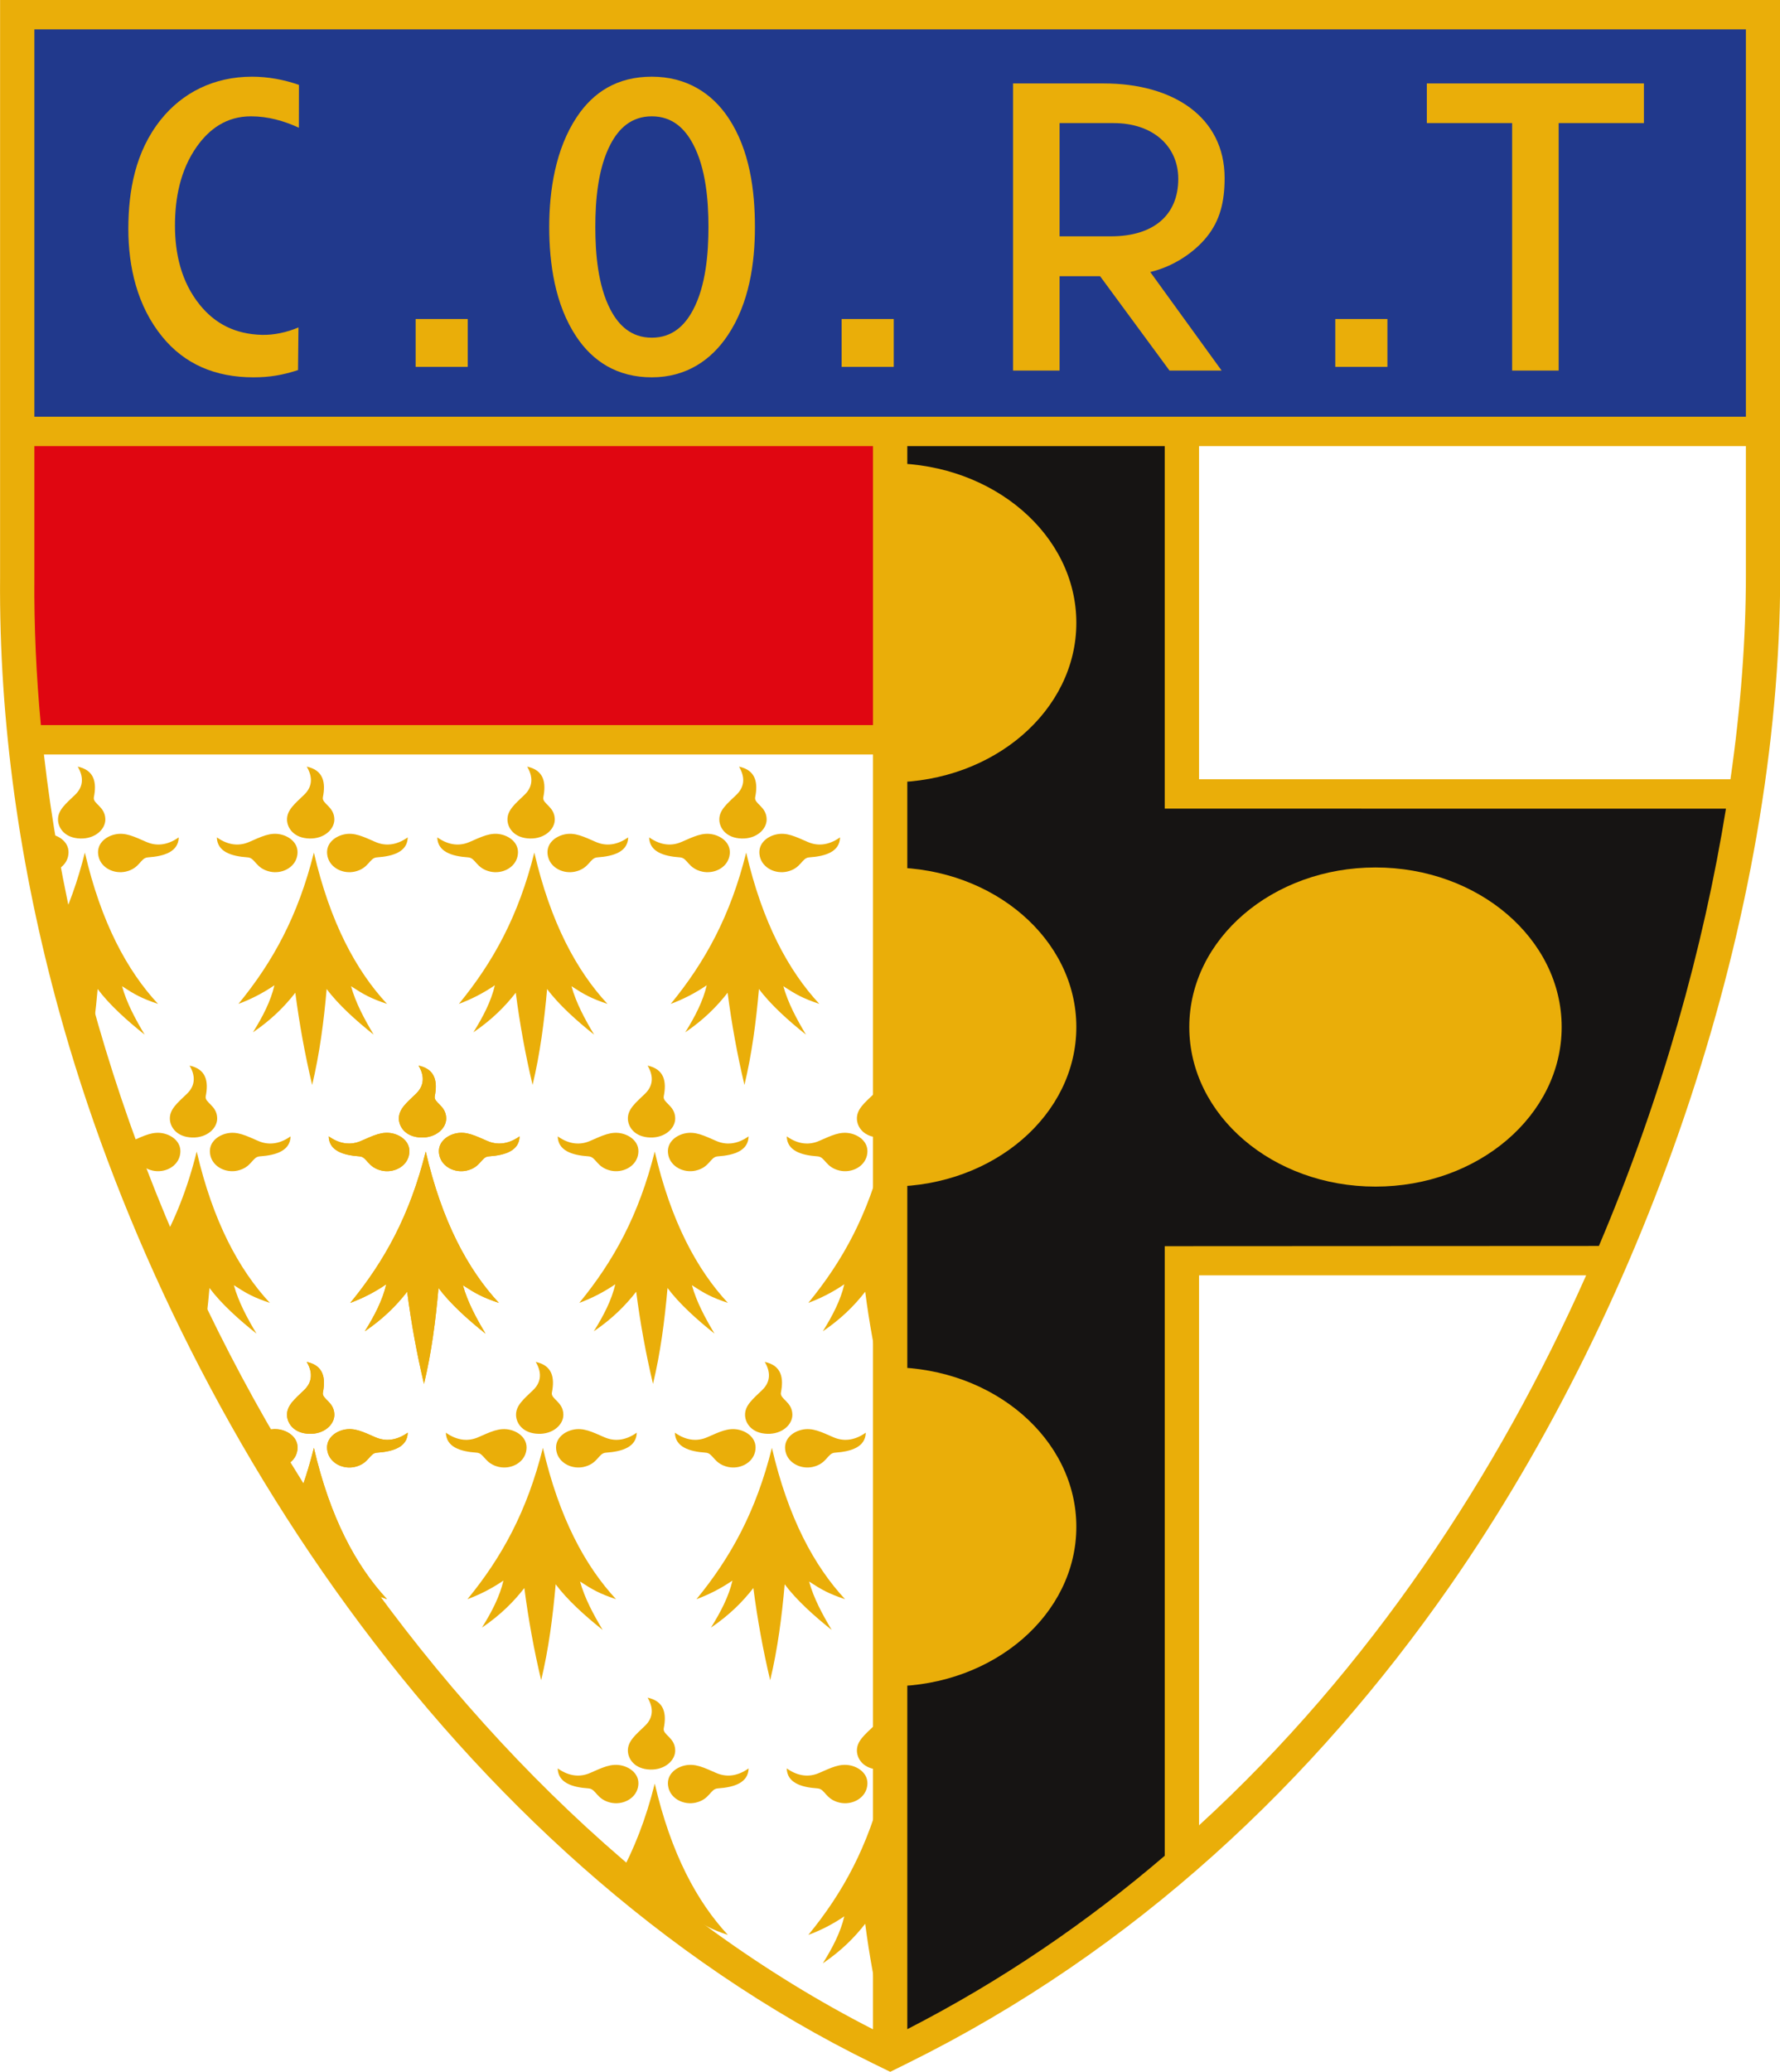 <?xml version="1.0" encoding="UTF-8" standalone="no"?>
<svg
   xmlns:dc="http://purl.org/dc/elements/1.1/"
   xmlns:cc="http://creativecommons.org/ns#"
   xmlns:rdf="http://www.w3.org/1999/02/22-rdf-syntax-ns#"
   xmlns:svg="http://www.w3.org/2000/svg"
   xmlns="http://www.w3.org/2000/svg"
   xmlns:sodipodi="http://sodipodi.sourceforge.net/DTD/sodipodi-0.dtd"
   xmlns:inkscape="http://www.inkscape.org/namespaces/inkscape"
   width="1696.884"
   version="1.1"
   height="1974.557"
   viewBox="0 0 1357.508 1579.646"
   id="svg2981"
   inkscape:version="0.47 r22583"
   sodipodi:docname="CO_Roubaix_Tourcoing-Seite001.svg">
  <sodipodi:namedview
     pagecolor="#ffffff"
     bordercolor="#666666"
     borderopacity="1"
     objecttolerance="10"
     gridtolerance="10"
     guidetolerance="10"
     inkscape:pageopacity="0"
     inkscape:pageshadow="2"
     inkscape:window-width="640"
     inkscape:window-height="481"
     id="namedview3140"
     showgrid="false"
     inkscape:zoom="0.31677852"
     inkscape:cx="823.04107"
     inkscape:cy="1626.3172"
     inkscape:window-x="0"
     inkscape:window-y="0"
     inkscape:window-maximized="0"
     inkscape:current-layer="svg2981" />
  <defs
     id="defs2983">
    <inkscape:perspective
       sodipodi:type="inkscape:persp3d"
       inkscape:vp_x="0 : 372.5 : 1"
       inkscape:vp_y="0 : 1000 : 0"
       inkscape:vp_z="745 : 372.5 : 1"
       inkscape:persp3d-origin="372.5 : 248.33333 : 1"
       id="perspective3144" />
    <clipPath
       id="Clip0">
      <path
         d="m 0,0 595.275,0 0,595.276 L 0,595.276 0,0 z"
         transform="translate(0,0.417)"
         id="path2986" />
    </clipPath>
  </defs>
  <g
     id="Hintergrund"
     transform="matrix(3.252,0,0,2.786,-289.08,-40.655)">
    <g
       id="Gruppe1"
       clip-path="url(#Clip0)">
      <path
         style="fill:#e00611;fill-rule:evenodd;stroke:none"
         d="m 0,0 205.25,0 0,85.52 L 0,85.52 0,0 z"
         transform="translate(94.561,133.241)"
         id="path2992" />
      <path
         style="fill:#21398c;fill-rule:evenodd;stroke:none"
         d="m 0,0 405.937,0 0,112.887 L 0,112.887 0,0 z"
         transform="translate(94.561,19.214)"
         id="path2994" />
      <path
         style="fill:#161413;fill-rule:evenodd;stroke:none"
         d="m 0,0 67.276,0 0,96.923 131.131,0 c -5.321,42.952 -15.204,85.9 -29.647,128.85 l -101.484,0 0,164.2 C 44.849,412.395 22.423,428.739 0,439.004 L 0,0 z"
         transform="translate(298.669,134.381)"
         id="path2996" />
      <path
         style="fill:#eaae09;fill-rule:evenodd;stroke:none"
         d="m 43.664,0 c 24.112,0 43.664,19.552 43.664,43.664 0,24.111 -19.552,43.664 -43.664,43.664 C 19.553,87.328 0,67.775 0,43.664 0,19.552 19.553,0 43.664,0 z"
         transform="translate(367.801,251.964)"
         id="path2998" />
      <path
         style="fill:#eaae09;fill-rule:evenodd;stroke:none"
         d="M 0,0 C 23.913,0.231 43.234,19.69 43.234,43.658 43.234,67.626 23.913,87.085 0,87.316 L 0,0 z"
         transform="translate(298.078,251.97)"
         id="path3000" />
      <path
         style="fill:#eaae09;fill-rule:evenodd;stroke:none"
         d="M 0,0 C 23.913,0.232 43.234,19.691 43.234,43.659 43.234,67.626 23.913,87.085 0,87.317 L 0,0 z"
         transform="translate(298.078,141.361)"
         id="path3002" />
      <path
         style="fill:#eaae09;fill-rule:evenodd;stroke:none"
         d="M 0,0 C 23.913,0.231 43.234,19.69 43.234,43.658 43.234,67.626 23.913,87.085 0,87.316 L 0,0 z"
         transform="translate(298.078,388.722)"
         id="path3004" />
      <path
         style="fill:#eaae09;fill-rule:evenodd;stroke:none"
         d="m 0.282,0 417.463,0 0,157.419 c 0,92.185 -30.479,197.955 -77.612,276.841 -31.54,52.784 -73.477,99.444 -127.102,130.364 l -3.996,2.305 -4.008,-2.287 C 105.669,507.959 39.506,384.574 14.059,276.42 4.943,237.675 0,197.719 0.282,157.924 L 0.282,0 z m 9.565,198.413 195.148,0 0,-76.336 -196.669,0 0,35.861 c -0.095,13.438 0.433,26.952 1.52,40.475 z m 195.148,8.044 -194.433,0 c 14.041,144.466 92.825,288.325 194.433,348.84 l 0,-348.84 z m 8.045,-84.38 0,433.184 c 22.178,-13.274 42.262,-29.341 60.371,-47.452 l 0,-166.806 101.816,-0.057 c 14.801,-40.676 24.559,-81.8 29.8,-119.666 l -131.616,-0.006 0,-99.197 -60.371,0 z m 68.416,377.407 c 40.201,-42.944 70.053,-96.089 90.782,-150.494 l -90.782,0 0,150.494 z M 406.083,213.236 c 2.433,-19.774 3.618,-38.568 3.618,-55.817 l 0,-35.342 -128.245,0 0,91.159 124.627,0 z M 8.326,114.033 l 401.375,0 0,-105.989 -401.375,0 0,105.989 z"
         transform="translate(88.63,14.591)"
         id="path3006" />
      <path
         style="fill:#eaae09;fill-rule:evenodd;stroke:none"
         d="M 17.693,0 C 13.999,17.308 8.099,29.88 0,41.411 c 2.815,-1.219 5.629,-2.855 8.438,-5.093 -0.862,4.33 -2.72,8.535 -5.036,12.867 4.347,-3.449 7.408,-7.039 9.938,-10.83 0.949,8.557 2.268,17.009 3.947,25.229 1.758,-8.569 2.734,-17.34 3.402,-26.251 2.726,4.292 6.943,8.708 11.024,12.491 -2.177,-4.25 -4.218,-8.666 -5.308,-13.253 2.914,2.224 4.559,3.321 8.439,4.84 C 27.586,32.279 21.507,19.155 17.693,0 z"
         transform="translate(171.041,329.701)"
         id="path3008" />
      <path
         style="fill:#eaae09;fill-rule:evenodd;stroke:none"
         d="M 4.711,0 C 6.403,3.344 5.72,5.866 4.124,7.676 1.916,10.171 0,11.918 0.092,14.642 c 0.079,2.184 1.592,4.905 5.239,5.034 3.423,0.12 5.906,-2.498 5.858,-5.291 C 11.129,10.864 8.192,10.17 8.505,8.376 9.184,4.404 8.661,0.981 4.711,0 z"
         transform="translate(182.344,306.184)"
         id="path3010" />
      <path
         style="fill:#eaae09;fill-rule:evenodd;stroke:none"
         d="M 19.476,1.504 C 16.627,3.855 14.05,3.829 11.96,2.787 9.073,1.348 6.976,0 4.374,0.734 2.292,1.323 0,3.36 0.671,6.743 1.3,9.919 4.362,11.579 7.041,10.876 10.415,9.982 10.445,7.119 12.237,6.979 16.21,6.662 19.392,5.367 19.476,1.504 z"
         transform="translate(191.269,324.042)"
         id="path3012" />
      <path
         style="fill:#eaae09;fill-rule:evenodd;stroke:none"
         d="M 0,1.504 C 2.85,3.855 5.426,3.829 7.518,2.787 10.404,1.348 12.5,0 15.103,0.734 c 2.086,0.587 4.374,2.626 3.703,6.009 -0.63,3.176 -3.69,4.839 -6.369,4.133 C 9.062,9.982 9.032,7.121 7.241,6.977 3.268,6.662 0.084,5.369 0,1.504 z"
         transform="translate(165.979,324.042)"
         id="path3014" />
      <path
         style="fill:#eaae09;fill-rule:evenodd;stroke:none"
         d="M 17.693,0 C 13.999,17.308 8.099,29.88 0,41.411 c 2.815,-1.219 5.629,-2.855 8.438,-5.093 -0.862,4.33 -2.72,8.535 -5.036,12.867 4.347,-3.449 7.408,-7.039 9.938,-10.83 0.949,8.557 2.268,17.009 3.947,25.229 1.758,-8.569 2.734,-17.34 3.402,-26.251 2.726,4.292 6.943,8.708 11.024,12.491 -2.177,-4.25 -4.218,-8.666 -5.308,-13.253 2.914,2.224 4.559,3.321 8.439,4.84 C 27.586,32.279 21.507,19.155 17.693,0 z"
         transform="translate(171.041,329.701)"
         id="path3016" />
      <path
         style="fill:#eaae09;fill-rule:evenodd;stroke:none"
         d="M 4.711,0 C 6.403,3.344 5.72,5.866 4.124,7.676 1.916,10.171 0,11.918 0.092,14.642 c 0.079,2.184 1.592,4.905 5.239,5.034 3.423,0.12 5.906,-2.498 5.858,-5.291 C 11.129,10.864 8.192,10.17 8.505,8.376 9.184,4.404 8.661,0.981 4.711,0 z"
         transform="translate(182.344,306.184)"
         id="path3018" />
      <path
         style="fill:#eaae09;fill-rule:evenodd;stroke:none"
         d="M 19.476,1.504 C 16.627,3.855 14.05,3.829 11.96,2.787 9.073,1.348 6.976,0 4.374,0.734 2.292,1.323 0,3.36 0.671,6.743 1.3,9.919 4.362,11.579 7.041,10.876 10.415,9.982 10.445,7.119 12.237,6.979 16.21,6.662 19.392,5.367 19.476,1.504 z"
         transform="translate(191.269,324.042)"
         id="path3020" />
      <path
         style="fill:#eaae09;fill-rule:evenodd;stroke:none"
         d="M 0,1.504 C 2.85,3.855 5.426,3.829 7.518,2.787 10.404,1.348 12.5,0 15.103,0.734 c 2.086,0.587 4.374,2.626 3.703,6.009 -0.63,3.176 -3.69,4.839 -6.369,4.133 C 9.062,9.982 9.032,7.121 7.241,6.977 3.268,6.662 0.084,5.369 0,1.504 z"
         transform="translate(165.979,324.042)"
         id="path3022" />
      <path
         style="fill:#eaae09;fill-rule:evenodd;stroke:none"
         d="M 8.725,0 C 6.567,10.106 3.66,18.599 0,26.21 c 3.241,8.68 6.68,17.167 10.29,25.46 0.617,-4.729 1.07,-9.513 1.431,-14.337 2.724,4.292 6.941,8.708 11.023,12.491 -2.176,-4.25 -4.217,-8.666 -5.307,-13.253 2.912,2.224 4.559,3.321 8.439,4.84 C 18.62,32.279 12.538,19.155 8.725,0 z"
         transform="translate(126.302,329.701)"
         id="path3024" />
      <path
         style="fill:#eaae09;fill-rule:evenodd;stroke:none"
         d="M 4.714,0 C 6.403,3.344 5.721,5.866 4.125,7.676 1.917,10.171 0,11.918 0.093,14.642 c 0.078,2.184 1.59,4.905 5.239,5.034 3.423,0.12 5.906,-2.498 5.858,-5.291 C 11.132,10.864 8.193,10.17 8.505,8.376 9.184,4.404 8.662,0.981 4.714,0 z"
         transform="translate(128.636,306.184)"
         id="path3026" />
      <path
         style="fill:#eaae09;fill-rule:evenodd;stroke:none"
         d="M 19.474,1.504 C 16.625,3.855 14.05,3.829 11.959,2.787 9.073,1.348 6.977,0 4.374,0.734 2.29,1.323 0,3.36 0.671,6.743 1.3,9.919 4.361,11.579 7.038,10.876 10.417,9.982 10.445,7.119 12.236,6.979 16.209,6.662 19.392,5.367 19.474,1.504 z"
         transform="translate(137.562,324.042)"
         id="path3028" />
      <path
         style="fill:#eaae09;fill-rule:evenodd;stroke:none"
         d="M 0,3.449 C 1.14,3.527 2.2,3.264 3.157,2.787 6.041,1.348 8.139,0 10.743,0.734 12.829,1.321 15.117,3.36 14.447,6.743 13.816,9.919 10.756,11.582 8.077,10.876 4.702,9.982 4.67,7.121 2.88,6.977 2.236,6.926 1.613,6.85 1.021,6.739 L 0,3.449 z"
         transform="translate(116.632,324.042)"
         id="path3030" />
      <path
         style="fill:#eaae09;fill-rule:evenodd;stroke:none"
         d="M 17.694,0 C 13.998,17.308 8.1,29.88 0,41.411 c 2.815,-1.219 5.628,-2.855 8.442,-5.093 -0.865,4.33 -2.723,8.535 -5.038,12.867 4.344,-3.449 7.409,-7.039 9.939,-10.83 0.949,8.557 2.268,17.009 3.943,25.229 1.76,-8.569 2.734,-17.34 3.405,-26.251 2.725,4.292 6.943,8.708 11.023,12.491 -2.176,-4.25 -4.217,-8.666 -5.308,-13.253 2.912,2.224 4.558,3.321 8.441,4.84 C 27.587,32.279 21.506,19.155 17.694,0 z"
         transform="translate(224.747,329.701)"
         id="path3032" />
      <path
         style="fill:#eaae09;fill-rule:evenodd;stroke:none"
         d="M 4.712,0 C 6.403,3.344 5.721,5.866 4.124,7.676 1.914,10.171 0,11.918 0.095,14.642 c 0.076,2.184 1.587,4.905 5.236,5.034 3.423,0.12 5.906,-2.498 5.858,-5.291 C 11.129,10.864 8.192,10.17 8.505,8.376 9.182,4.404 8.661,0.981 4.712,0 z"
         transform="translate(236.051,306.184)"
         id="path3034" />
      <path
         style="fill:#eaae09;fill-rule:evenodd;stroke:none"
         d="M 19.477,1.504 C 16.628,3.855 14.051,3.829 11.96,2.787 9.074,1.348 6.978,0 4.374,0.734 2.291,1.323 0,3.36 0.671,6.743 c 0.63,3.176 3.691,4.836 6.37,4.133 3.374,-0.894 3.404,-3.757 5.196,-3.897 3.972,-0.317 7.155,-1.612 7.24,-5.475 z"
         transform="translate(244.976,324.042)"
         id="path3036" />
      <path
         style="fill:#eaae09;fill-rule:evenodd;stroke:none"
         d="M 0,1.504 C 2.849,3.855 5.425,3.829 7.517,2.787 10.403,1.348 12.501,0 15.103,0.734 c 2.085,0.587 4.374,2.626 3.702,6.009 -0.63,3.176 -3.69,4.839 -6.369,4.133 C 9.062,9.982 9.031,7.121 7.24,6.977 3.265,6.662 0.084,5.369 0,1.504 z"
         transform="translate(219.687,324.042)"
         id="path3038" />
      <path
         style="fill:#eaae09;fill-rule:evenodd;stroke:none"
         d="M 17.691,0 C 13.997,17.308 8.099,29.88 0,41.411 c 2.814,-1.219 5.627,-2.855 8.44,-5.093 -0.865,4.33 -2.725,8.535 -5.038,12.867 4.346,-3.449 7.407,-7.039 9.939,-10.83 0.949,8.557 2.268,17.009 3.946,25.229 0.545,-2.661 1.016,-5.34 1.424,-8.036 l 0,-50.804 C 18.355,3.204 18.015,1.625 17.691,0 z"
         transform="translate(278.456,329.701)"
         id="path3040" />
      <path
         style="fill:#eaae09;fill-rule:evenodd;stroke:none"
         d="M 4.712,0 C 6.405,3.344 5.723,5.866 4.125,7.676 1.915,10.171 0,11.918 0.095,14.642 c 0.076,2.184 1.588,4.905 5.236,5.034 0.742,0.027 1.44,-0.077 2.078,-0.282 l 0,-17.893 C 6.781,0.812 5.902,0.295 4.712,0 z"
         transform="translate(289.758,306.184)"
         id="path3042" />
      <path
         style="fill:#eaae09;fill-rule:evenodd;stroke:none"
         d="M 0,1.504 C 2.849,3.855 5.423,3.829 7.515,2.787 10.401,1.348 12.497,0 15.101,0.734 c 2.085,0.587 4.374,2.626 3.702,6.009 -0.629,3.176 -3.69,4.839 -6.367,4.133 C 9.058,9.982 9.03,7.121 7.238,6.977 3.266,6.662 0.083,5.369 0,1.504 z"
         transform="translate(273.396,324.042)"
         id="path3044" />
      <path
         style="fill:#eaae09;fill-rule:evenodd;stroke:none"
         d="M 4.088,0 C 2.938,5.386 1.576,10.313 0,14.894 c 4.181,7.559 8.48,14.9 12.879,21.997 L 12.8,36.571 c 2.914,2.224 4.559,3.32 8.438,4.84 C 13.98,32.28 7.901,19.156 4.088,0 z"
         transform="translate(158.416,410.781)"
         id="path3046" />
      <path
         style="fill:#eaae09;fill-rule:evenodd;stroke:none"
         d="M 4.712,0 C 6.404,3.344 5.721,5.866 4.124,7.675 1.917,10.172 0,11.917 0.093,14.642 c 0.078,2.184 1.593,4.906 5.238,5.033 3.423,0.122 5.907,-2.497 5.859,-5.291 C 11.129,10.864 8.194,10.17 8.505,8.376 9.185,4.404 8.661,0.981 4.712,0 z"
         transform="translate(156.113,387.264)"
         id="path3048" />
      <path
         style="fill:#eaae09;fill-rule:evenodd;stroke:none"
         d="M 19.478,1.504 C 16.628,3.856 14.052,3.829 11.96,2.787 9.074,1.348 6.977,0 4.374,0.733 2.293,1.323 0,3.36 0.672,6.743 c 0.629,3.175 3.69,4.836 6.369,4.133 3.374,-0.894 3.404,-3.757 5.196,-3.897 3.974,-0.317 7.156,-1.612 7.241,-5.475 z"
         transform="translate(165.038,405.122)"
         id="path3050" />
      <path
         style="fill:#eaae09;fill-rule:evenodd;stroke:none"
         d="M 0,1.947 C 2.203,0.825 4.013,0 6.176,0.609 8.261,1.197 10.55,3.236 9.878,6.619 9.333,9.37 6.964,10.983 4.598,10.908 3.044,7.954 1.513,4.964 0,1.947 z"
         transform="translate(148.677,405.246)"
         id="path3052" />
      <path
         style="fill:#eaae09;fill-rule:evenodd;stroke:none"
         d="M 4.088,0 C 2.938,5.386 1.576,10.313 0,14.894 c 4.181,7.559 8.48,14.9 12.879,21.997 L 12.8,36.571 c 2.914,2.224 4.559,3.32 8.438,4.84 C 13.98,32.28 7.901,19.156 4.088,0 z"
         transform="translate(158.416,410.781)"
         id="path3054" />
      <path
         style="fill:#eaae09;fill-rule:evenodd;stroke:none"
         d="M 4.712,0 C 6.404,3.344 5.721,5.866 4.124,7.675 1.917,10.172 0,11.917 0.093,14.642 c 0.078,2.184 1.593,4.906 5.238,5.033 3.423,0.122 5.907,-2.497 5.859,-5.291 C 11.129,10.864 8.194,10.17 8.505,8.376 9.185,4.404 8.661,0.981 4.712,0 z"
         transform="translate(156.113,387.264)"
         id="path3056" />
      <path
         style="fill:#eaae09;fill-rule:evenodd;stroke:none"
         d="M 19.478,1.504 C 16.628,3.856 14.052,3.829 11.96,2.787 9.074,1.348 6.977,0 4.374,0.733 2.293,1.323 0,3.36 0.672,6.743 c 0.629,3.175 3.69,4.836 6.369,4.133 3.374,-0.894 3.404,-3.757 5.196,-3.897 3.974,-0.317 7.156,-1.612 7.241,-5.475 z"
         transform="translate(165.038,405.122)"
         id="path3058" />
      <path
         style="fill:#eaae09;fill-rule:evenodd;stroke:none"
         d="M 0,1.947 C 2.203,0.825 4.013,0 6.176,0.609 8.261,1.197 10.55,3.236 9.878,6.619 9.333,9.37 6.964,10.983 4.598,10.908 3.044,7.954 1.513,4.964 0,1.947 z"
         transform="translate(148.677,405.246)"
         id="path3060" />
      <path
         style="fill:#eaae09;fill-rule:evenodd;stroke:none"
         d="M 17.695,0 C 13.998,17.307 8.1,29.88 0,41.411 c 2.815,-1.22 5.629,-2.855 8.442,-5.093 -0.865,4.33 -2.724,8.535 -5.038,12.866 4.344,-3.448 7.409,-7.038 9.938,-10.829 0.95,8.556 2.269,17.01 3.945,25.228 1.759,-8.569 2.732,-17.339 3.404,-26.25 2.725,4.292 6.942,8.708 11.022,12.49 -2.175,-4.249 -4.216,-8.665 -5.306,-13.252 2.912,2.224 4.556,3.32 8.44,4.84 C 27.587,32.28 21.505,19.156 17.695,0 z"
         transform="translate(198.517,410.781)"
         id="path3062" />
      <path
         style="fill:#eaae09;fill-rule:evenodd;stroke:none"
         d="m 4.712,0 c 1.692,3.344 1.01,5.866 -0.587,7.675 -2.21,2.497 -4.125,4.242 -4.03,6.967 0.076,2.184 1.589,4.906 5.236,5.033 3.423,0.122 5.908,-2.497 5.859,-5.291 C 11.129,10.864 8.194,10.17 8.505,8.376 9.183,4.404 8.662,0.981 4.712,0 z"
         transform="translate(209.82,387.264)"
         id="path3064" />
      <path
         style="fill:#eaae09;fill-rule:evenodd;stroke:none"
         d="M 19.478,1.504 C 16.628,3.856 14.052,3.829 11.96,2.787 9.074,1.348 6.979,0 4.374,0.733 2.291,1.323 0,3.36 0.672,6.743 c 0.63,3.175 3.69,4.836 6.369,4.133 3.375,-0.894 3.405,-3.757 5.196,-3.897 3.973,-0.317 7.156,-1.612 7.241,-5.475 z"
         transform="translate(218.745,405.122)"
         id="path3066" />
      <path
         style="fill:#eaae09;fill-rule:evenodd;stroke:none"
         d="M 0,1.504 C 2.85,3.856 5.426,3.829 7.518,2.787 10.403,1.348 12.501,0 15.104,0.733 17.19,1.321 19.478,3.36 18.806,6.743 18.177,9.918 15.115,11.581 12.437,10.876 9.063,9.982 9.032,7.121 7.24,6.977 3.267,6.662 0.085,5.369 0,1.504 z"
         transform="translate(193.456,405.122)"
         id="path3068" />
      <path
         style="fill:#eaae09;fill-rule:evenodd;stroke:none"
         d="M 17.691,0 C 13.997,17.307 8.098,29.88 0,41.411 c 2.813,-1.22 5.627,-2.855 8.44,-5.093 -0.865,4.33 -2.726,8.535 -5.038,12.866 4.347,-3.448 7.407,-7.038 9.939,-10.829 0.95,8.556 2.269,17.01 3.946,25.228 1.758,-8.569 2.73,-17.339 3.402,-26.25 2.726,4.292 6.942,8.708 11.023,12.49 -2.176,-4.249 -4.217,-8.665 -5.305,-13.252 2.91,2.224 4.555,3.32 8.438,4.84 C 27.586,32.28 21.505,19.156 17.691,0 z"
         transform="translate(252.226,410.781)"
         id="path3070" />
      <path
         style="fill:#eaae09;fill-rule:evenodd;stroke:none"
         d="M 4.712,0 C 6.406,3.344 5.724,5.866 4.125,7.675 1.915,10.172 0,11.917 0.095,14.642 c 0.076,2.184 1.589,4.906 5.237,5.033 3.423,0.122 5.905,-2.497 5.858,-5.291 C 11.13,10.864 8.196,10.17 8.505,8.376 9.183,4.404 8.662,0.981 4.712,0 z"
         transform="translate(263.527,387.264)"
         id="path3072" />
      <path
         style="fill:#eaae09;fill-rule:evenodd;stroke:none"
         d="M 19.477,1.504 C 16.627,3.856 14.051,3.829 11.959,2.787 9.075,1.348 6.979,0 4.374,0.733 2.29,1.323 0,3.36 0.669,6.743 c 0.632,3.175 3.692,4.836 6.371,4.133 3.375,-0.894 3.407,-3.757 5.197,-3.897 3.972,-0.317 7.156,-1.612 7.24,-5.475 z"
         transform="translate(272.453,405.122)"
         id="path3074" />
      <path
         style="fill:#eaae09;fill-rule:evenodd;stroke:none"
         d="M 0,1.504 C 2.85,3.856 5.424,3.829 7.515,2.787 10.401,1.348 12.496,0 15.101,0.733 c 2.086,0.588 4.374,2.627 3.702,6.01 -0.629,3.175 -3.691,4.838 -6.366,4.133 C 9.058,9.982 9.029,7.121 7.237,6.977 3.266,6.662 0.082,5.369 0,1.504 z"
         transform="translate(247.166,405.122)"
         id="path3076" />
      <path
         style="fill:#eaae09;fill-rule:evenodd;stroke:none"
         d="M 17.693,0 C 13.997,17.304 8.098,29.878 0,41.409 2.813,40.188 5.627,38.551 8.438,36.313 7.576,40.647 5.715,44.85 3.403,49.184 c 4.344,-3.451 7.406,-7.041 9.936,-10.832 0.954,8.557 2.269,17.01 3.948,25.229 1.756,-8.57 2.731,-17.339 3.403,-26.248 2.723,4.289 6.941,8.706 11.024,12.486 -2.177,-4.247 -4.216,-8.665 -5.306,-13.251 2.909,2.225 4.556,3.32 8.437,4.841 C 27.585,32.277 21.506,19.153 17.693,0 z"
         transform="translate(144.811,247.888)"
         id="path3078" />
      <path
         style="fill:#eaae09;fill-rule:evenodd;stroke:none"
         d="M 4.714,0 C 6.406,3.346 5.728,5.866 4.126,7.676 1.916,10.174 0,11.917 0.097,14.643 c 0.074,2.183 1.589,4.904 5.236,5.033 3.421,0.121 5.905,-2.497 5.859,-5.291 C 11.131,10.863 8.198,10.17 8.505,8.376 9.187,4.406 8.663,0.98 4.714,0 z"
         transform="translate(156.111,224.368)"
         id="path3080" />
      <path
         style="fill:#eaae09;fill-rule:evenodd;stroke:none"
         d="M 19.478,1.503 C 16.626,3.854 14.05,3.829 11.96,2.785 9.074,1.346 6.979,0 4.376,0.733 2.289,1.323 0,3.36 0.672,6.743 c 0.627,3.173 3.688,4.836 6.367,4.13 3.378,-0.891 3.406,-3.752 5.2,-3.896 3.97,-0.315 7.156,-1.608 7.239,-5.474 z"
         transform="translate(165.038,242.227)"
         id="path3082" />
      <path
         style="fill:#eaae09;fill-rule:evenodd;stroke:none"
         d="M 0,1.503 C 2.852,3.854 5.428,3.829 7.518,2.785 10.403,1.346 12.499,0 15.102,0.733 c 2.087,0.59 4.376,2.627 3.704,6.01 -0.628,3.173 -3.689,4.836 -6.367,4.13 C 9.06,9.982 9.032,7.121 7.238,6.977 3.269,6.662 0.083,5.369 0,1.503 z"
         transform="translate(139.749,242.227)"
         id="path3084" />
      <path
         style="fill:#eaae09;fill-rule:evenodd;stroke:none"
         d="M 6.417,0 C 4.733,7.877 2.596,14.774 0,21.039 2.093,32.719 4.6,44.18 7.455,55.412 8.351,49.464 8.953,43.43 9.413,37.333 c 2.724,4.289 6.942,8.706 11.025,12.486 -2.178,-4.247 -4.217,-8.665 -5.307,-13.251 2.91,2.225 4.557,3.32 8.438,4.841 C 16.309,32.277 10.23,19.153 6.417,0 z"
         transform="translate(102.38,247.888)"
         id="path3086" />
      <path
         style="fill:#eaae09;fill-rule:evenodd;stroke:none"
         d="M 4.714,0 C 6.405,3.346 5.727,5.866 4.126,7.676 1.916,10.174 0,11.917 0.097,14.643 c 0.074,2.183 1.588,4.904 5.236,5.033 3.421,0.121 5.905,-2.497 5.859,-5.291 C 11.131,10.863 8.197,10.17 8.504,8.376 9.187,4.406 8.663,0.98 4.714,0 z"
         transform="translate(102.404,224.368)"
         id="path3088" />
      <path
         style="fill:#eaae09;fill-rule:evenodd;stroke:none"
         d="M 19.478,1.503 C 16.625,3.854 14.049,3.829 11.96,2.785 9.073,1.346 6.979,0 4.376,0.733 2.288,1.323 0,3.36 0.672,6.743 c 0.627,3.173 3.688,4.836 6.367,4.13 3.378,-0.891 3.406,-3.752 5.2,-3.896 3.97,-0.315 7.156,-1.608 7.239,-5.474 z"
         transform="translate(111.331,242.227)"
         id="path3090" />
      <path
         style="fill:#eaae09;fill-rule:evenodd;stroke:none"
         d="M 0,0.198 C 0.875,0.009 1.753,0 2.701,0.268 c 2.087,0.59 4.376,2.627 3.705,6.01 -0.524,2.643 -2.734,4.238 -5.006,4.289 C 0.898,7.126 0.428,3.671 0,0.198 z"
         transform="translate(98.442,242.692)"
         id="path3092" />
      <path
         style="fill:#eaae09;fill-rule:evenodd;stroke:none"
         d="M 17.693,0 C 13.997,17.304 8.098,29.878 0,41.409 2.813,40.188 5.627,38.551 8.438,36.313 7.576,40.647 5.716,44.85 3.403,49.184 c 4.344,-3.451 7.406,-7.041 9.937,-10.832 0.953,8.557 2.268,17.01 3.947,25.229 1.756,-8.57 2.731,-17.339 3.403,-26.248 2.723,4.289 6.942,8.706 11.025,12.486 -2.178,-4.247 -4.217,-8.665 -5.308,-13.251 2.91,2.225 4.558,3.32 8.439,4.841 C 27.586,32.277 21.507,19.153 17.693,0 z"
         transform="translate(196.507,247.888)"
         id="path3094" />
      <path
         style="fill:#eaae09;fill-rule:evenodd;stroke:none"
         d="M 4.713,0 C 6.405,3.346 5.727,5.866 4.126,7.676 1.916,10.174 0,11.917 0.096,14.643 c 0.075,2.183 1.588,4.904 5.237,5.033 3.421,0.121 5.904,-2.497 5.858,-5.291 C 11.13,10.863 8.197,10.17 8.505,8.376 9.186,4.406 8.663,0.98 4.713,0 z"
         transform="translate(207.808,224.368)"
         id="path3096" />
      <path
         style="fill:#eaae09;fill-rule:evenodd;stroke:none"
         d="M 19.478,1.503 C 16.626,3.854 14.049,3.829 11.96,2.785 9.075,1.346 6.979,0 4.376,0.733 2.288,1.323 0,3.36 0.672,6.743 c 0.627,3.173 3.689,4.836 6.367,4.13 3.378,-0.891 3.407,-3.752 5.201,-3.896 3.969,-0.315 7.155,-1.608 7.238,-5.474 z"
         transform="translate(216.734,242.227)"
         id="path3098" />
      <path
         style="fill:#eaae09;fill-rule:evenodd;stroke:none"
         d="M 0,1.503 C 2.852,3.854 5.428,3.829 7.518,2.785 10.404,1.346 12.499,0 15.102,0.733 c 2.087,0.59 4.376,2.627 3.704,6.01 -0.628,3.173 -3.688,4.836 -6.367,4.13 C 9.06,9.982 9.032,7.121 7.239,6.977 3.268,6.662 0.083,5.369 0,1.503 z"
         transform="translate(191.445,242.227)"
         id="path3100" />
      <path
         style="fill:#eaae09;fill-rule:evenodd;stroke:none"
         d="M 17.694,0 C 13.997,17.304 8.099,29.878 0,41.409 2.814,40.188 5.627,38.551 8.439,36.313 7.576,40.647 5.716,44.85 3.403,49.184 c 4.343,-3.451 7.407,-7.041 9.936,-10.832 0.954,8.557 2.269,17.01 3.948,25.229 1.756,-8.57 2.731,-17.339 3.403,-26.248 2.723,4.289 6.942,8.706 11.024,12.486 -2.177,-4.247 -4.217,-8.665 -5.306,-13.251 2.91,2.225 4.556,3.32 8.438,4.841 C 27.586,32.277 21.506,19.153 17.694,0 z"
         transform="translate(246.192,247.888)"
         id="path3102" />
      <path
         style="fill:#eaae09;fill-rule:evenodd;stroke:none"
         d="M 4.714,0 C 6.405,3.346 5.728,5.866 4.127,7.676 1.917,10.174 0,11.917 0.097,14.643 c 0.076,2.183 1.589,4.904 5.237,5.033 3.421,0.121 5.904,-2.497 5.859,-5.291 C 11.132,10.863 8.197,10.17 8.505,8.376 9.187,4.406 8.664,0.98 4.714,0 z"
         transform="translate(257.492,224.368)"
         id="path3104" />
      <path
         style="fill:#eaae09;fill-rule:evenodd;stroke:none"
         d="M 19.476,1.503 C 16.625,3.854 14.049,3.829 11.959,2.785 9.073,1.346 6.977,0 4.376,0.733 2.288,1.323 0,3.36 0.672,6.743 c 0.627,3.173 3.687,4.836 6.366,4.13 3.379,-0.891 3.407,-3.752 5.201,-3.896 3.97,-0.315 7.155,-1.608 7.237,-5.474 z"
         transform="translate(266.42,242.227)"
         id="path3106" />
      <path
         style="fill:#eaae09;fill-rule:evenodd;stroke:none"
         d="M 0,1.503 C 2.851,3.854 5.428,3.829 7.516,2.785 10.403,1.346 12.498,0 15.1,0.733 c 2.088,0.59 4.376,2.627 3.705,6.01 -0.627,3.173 -3.688,4.836 -6.367,4.13 C 9.059,9.982 9.031,7.121 7.237,6.977 3.267,6.662 0.082,5.369 0,1.503 z"
         transform="translate(241.131,242.227)"
         id="path3108" />
      <path
         style="fill:#eaae09;fill-rule:evenodd;stroke:none"
         d="M 2.138,0 C 1.407,0.604 0.693,1.05 0,1.363 L 1.249,2.88 C 1.794,2.132 2.113,1.187 2.138,0 z"
         transform="translate(208.607,498.497)"
         id="path3110" />
      <path
         style="fill:#eaae09;fill-rule:evenodd;stroke:none"
         d="M 8.327,0 C 6.248,9.734 3.473,17.971 0,25.368 c 6.457,6.447 12.866,12.337 19.161,17.657 -0.865,-2.113 -1.6,-4.264 -2.122,-6.454 2.912,2.224 4.558,3.32 8.441,4.84 C 18.22,32.28 12.139,19.156 8.327,0 z"
         transform="translate(234.114,502.652)"
         id="path3112" />
      <path
         style="fill:#eaae09;fill-rule:evenodd;stroke:none"
         d="M 4.712,0 C 6.403,3.344 5.721,5.866 4.124,7.677 1.914,10.172 0,11.918 0.095,14.642 c 0.076,2.184 1.587,4.906 5.236,5.034 3.423,0.121 5.906,-2.498 5.858,-5.291 C 11.129,10.864 8.192,10.17 8.505,8.376 9.182,4.404 8.661,0.981 4.712,0 z"
         transform="translate(236.051,479.135)"
         id="path3114" />
      <path
         style="fill:#eaae09;fill-rule:evenodd;stroke:none"
         d="M 19.477,1.504 C 16.628,3.856 14.051,3.829 11.96,2.787 9.074,1.348 6.978,0 4.374,0.734 2.291,1.323 0,3.361 0.671,6.743 c 0.63,3.175 3.691,4.836 6.37,4.133 3.374,-0.893 3.404,-3.757 5.196,-3.897 3.972,-0.317 7.155,-1.612 7.24,-5.475 z"
         transform="translate(244.976,496.993)"
         id="path3116" />
      <path
         style="fill:#eaae09;fill-rule:evenodd;stroke:none"
         d="M 0,1.504 C 2.849,3.856 5.425,3.829 7.517,2.787 10.403,1.348 12.501,0 15.103,0.734 c 2.085,0.587 4.374,2.627 3.702,6.009 -0.63,3.175 -3.69,4.838 -6.369,4.133 C 9.062,9.983 9.031,7.121 7.24,6.976 3.265,6.662 0.084,5.369 0,1.504 z"
         transform="translate(219.687,496.993)"
         id="path3118" />
      <path
         style="fill:#eaae09;fill-rule:evenodd;stroke:none"
         d="M 17.691,0 C 13.997,17.307 8.099,29.88 0,41.411 c 2.814,-1.22 5.627,-2.855 8.44,-5.093 -0.865,4.33 -2.725,8.535 -5.038,12.866 4.346,-3.448 7.407,-7.038 9.939,-10.829 0.949,8.556 2.268,17.01 3.946,25.228 0.545,-2.66 1.016,-5.339 1.424,-8.036 l 0,-50.803 C 18.355,3.203 18.015,1.625 17.691,0 z"
         transform="translate(278.456,502.652)"
         id="path3120" />
      <path
         style="fill:#eaae09;fill-rule:evenodd;stroke:none"
         d="M 4.712,0 C 6.405,3.344 5.723,5.866 4.125,7.677 1.915,10.172 0,11.918 0.095,14.642 c 0.076,2.184 1.588,4.906 5.236,5.034 0.742,0.026 1.44,-0.077 2.078,-0.282 L 7.409,1.5 C 6.781,0.812 5.902,0.296 4.712,0 z"
         transform="translate(289.758,479.135)"
         id="path3122" />
      <path
         style="fill:#eaae09;fill-rule:evenodd;stroke:none"
         d="M 0,1.504 C 2.849,3.856 5.423,3.829 7.515,2.787 10.401,1.348 12.497,0 15.101,0.734 c 2.085,0.587 4.374,2.627 3.702,6.009 -0.629,3.175 -3.69,4.838 -6.367,4.133 C 9.058,9.983 9.03,7.121 7.238,6.976 3.266,6.662 0.083,5.369 0,1.504 z"
         transform="translate(273.396,496.993)"
         id="path3124" />
      <path
         style="fill:#eaae09;fill-rule:evenodd;stroke:none"
         d="m 39.793,80.283 c -3.559,1.358 -6.623,1.983 -10.454,1.983 -9.021,0 -16.144,-3.661 -21.305,-10.994 C 2.019,62.743 0,51.911 0,41.659 0,31.26 1.629,20.511 7.6,11.786 12.636,4.43 20.004,0 29.018,0 32.676,0 36.527,0.802 40.01,2.252 L 39.991,13.967 C 36.487,12.082 32.73,10.848 28.762,10.848 c -5.775,0 -9.775,3.485 -12.674,8.235 -3.929,6.447 -5.154,14.21 -5.154,21.652 0,7.594 1.422,15.341 5.814,21.686 3.552,5.134 8.253,8.034 14.58,8.224 2.759,0.082 5.872,-0.674 8.568,-2.037 l -0.103,11.675 z"
         transform="translate(118.991,35.576)"
         id="path3126" />
      <path
         style="fill:#eaae09;fill-rule:nonzero;stroke:none"
         d="M 0,13.098 0,0 l 12.222,0 0,13.098 -12.222,0 z"
         transform="translate(186.363,101.886)"
         id="path3128" />
      <path
         style="fill:#eaae09;fill-rule:evenodd;stroke:none"
         d="M 0,41.102 C 0,31.169 1.469,19.776 6.479,11.015 10.364,4.199 15.987,0 24.055,0 c 8.068,0 14.079,4.456 17.963,11.271 5.01,8.765 6.222,19.895 6.222,29.83 0,9.947 -1.333,20.86 -6.351,29.635 -3.884,6.815 -9.766,11.529 -17.834,11.529 -8.068,0 -13.82,-4.327 -17.705,-11.143 C 1.332,62.349 0,51.047 0,41.102 z m 10.81,0 c 0,7.178 0.588,16.139 3.602,22.76 1.884,4.154 4.789,7.558 9.643,7.558 4.856,0 7.765,-3.407 9.657,-7.559 3.034,-6.621 3.632,-15.574 3.632,-22.758 0,-7.175 -0.603,-16.082 -3.632,-22.694 -1.892,-4.153 -4.801,-7.56 -9.657,-7.56 -4.854,0 -7.759,3.402 -9.643,7.558 -3.008,6.612 -3.602,15.527 -3.602,22.696 z"
         transform="translate(217.695,35.576)"
         id="path3130" />
      <path
         style="fill:#eaae09;fill-rule:nonzero;stroke:none"
         d="M 0,13.098 0,0 l 12.221,0 0,13.098 -12.221,0 z"
         transform="translate(286.271,101.886)"
         id="path3132" />
      <path
         style="fill:#eaae09;fill-rule:evenodd;stroke:none"
         d="m 32.18,51.594 16.733,26.968 -12.222,0 -16.275,-25.818 -9.5,0 0,25.818 L 0,78.562 0,0 21.301,0 c 16.165,0 28.318,9.127 28.318,25.896 0,6.526 -1.101,11.604 -4.149,16.043 -3.049,4.436 -8.054,8.241 -13.29,9.654 z m -21.264,-9.76 12.012,0 c 10.131,0 15.823,-5.892 15.823,-15.729 0,-9.016 -6.028,-15.256 -15.119,-15.256 l -12.716,0 0,30.984 z"
         transform="translate(326.466,37.428)"
         id="path3134" />
      <path
         style="fill:#eaae09;fill-rule:nonzero;stroke:none"
         d="M 0,13.098 0,0 l 12.222,0 0,13.098 -12.222,0 z"
         transform="translate(402.041,101.886)"
         id="path3136" />
      <path
         style="fill:#eaae09;fill-rule:evenodd;stroke:none"
         d="M 20.003,10.85 0,10.85 0,0 l 50.909,0 0,10.85 -19.992,0 0,67.713 -10.914,0 0,-67.713 z"
         transform="translate(423.508,37.428)"
         id="path3138" />
    </g>
  </g>
</svg>
